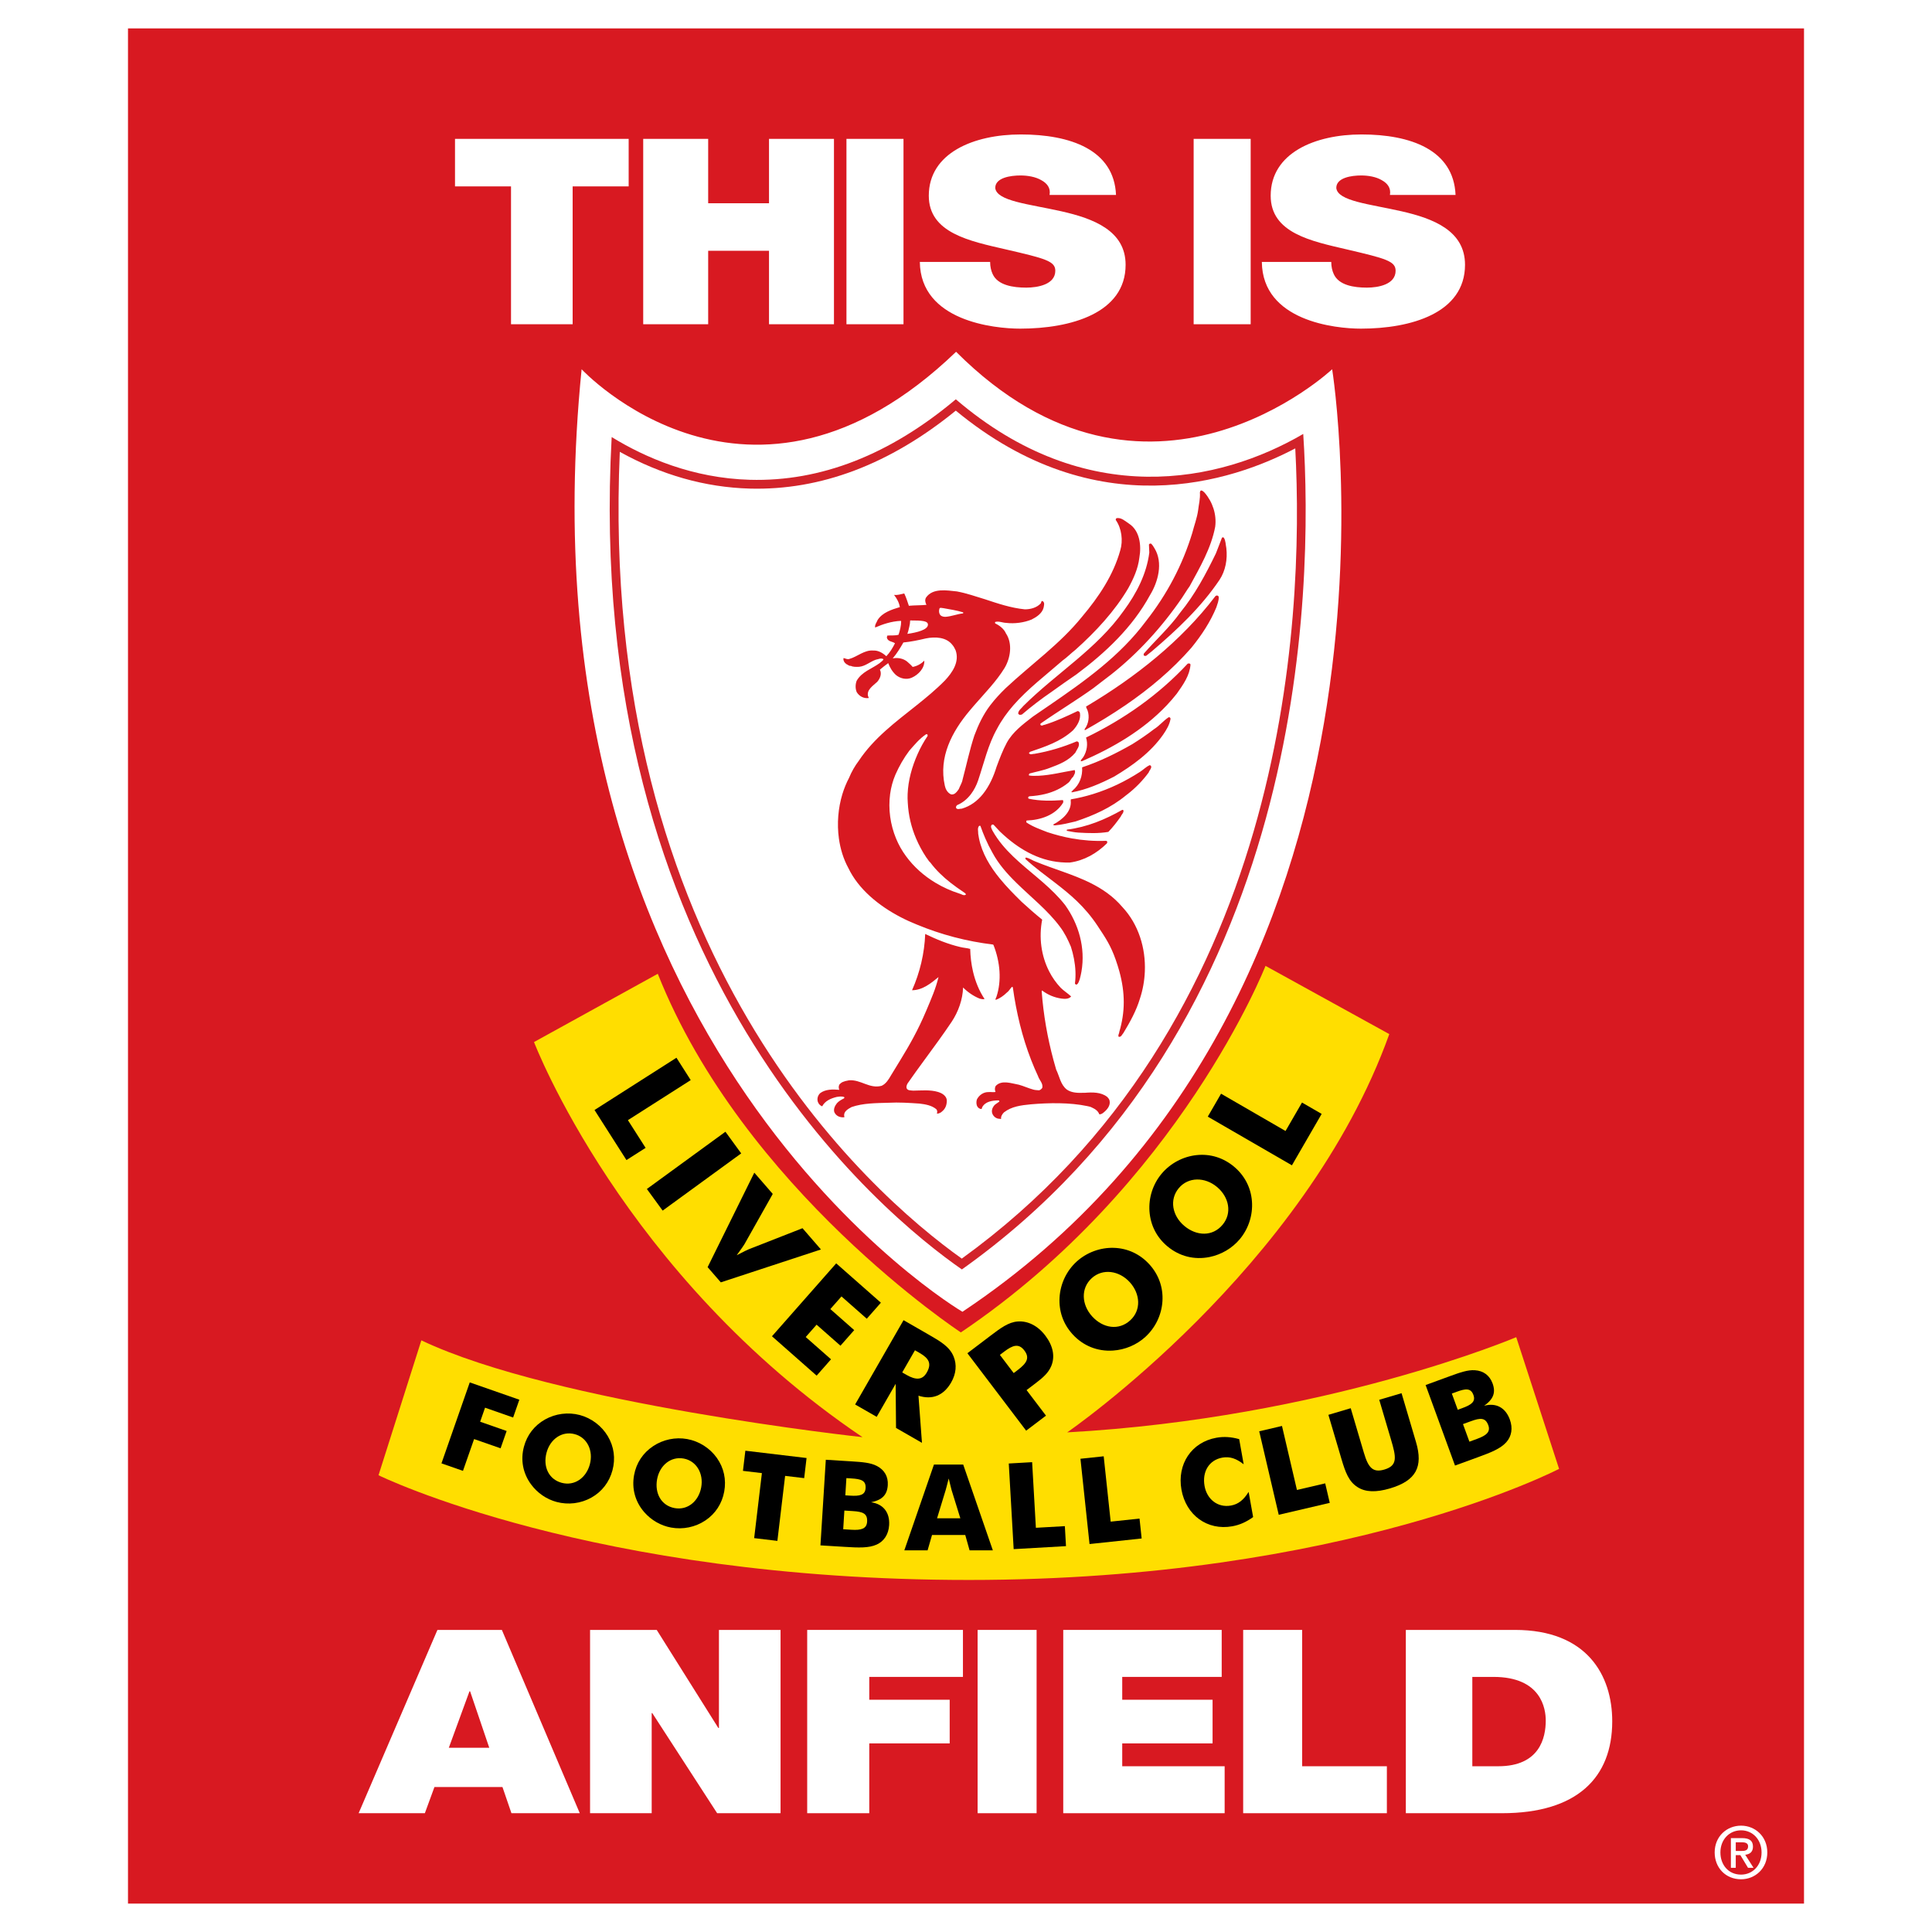 <?xml version="1.0" encoding="utf-8"?>
<!-- Generator: Adobe Illustrator 13.0.0, SVG Export Plug-In . SVG Version: 6.00 Build 14948)  -->
<!DOCTYPE svg PUBLIC "-//W3C//DTD SVG 1.0//EN" "http://www.w3.org/TR/2001/REC-SVG-20010904/DTD/svg10.dtd">
<svg version="1.0" id="Layer_1" xmlns="http://www.w3.org/2000/svg" xmlns:xlink="http://www.w3.org/1999/xlink" x="0px" y="0px"
	 width="192.756px" height="192.756px" viewBox="0 0 192.756 192.756" enable-background="new 0 0 192.756 192.756"
	 xml:space="preserve">
<g>
	<polygon fill-rule="evenodd" clip-rule="evenodd" fill="#FFFFFF" points="0,0 192.756,0 192.756,192.756 0,192.756 0,0 	"/>
	<polygon fill-rule="evenodd" clip-rule="evenodd" fill="#D81921" points="179.986,189.922 12.77,189.922 12.77,2.834 
		179.986,2.834 179.986,189.922 	"/>
	<path fill-rule="evenodd" clip-rule="evenodd" fill="#FFFFFF" d="M58.028,36.84c0,0,16.78,18.047,37.361-1.742
		c19.077,19.077,37.521,1.742,37.521,1.742s10.131,62.691-36.887,94.037C96.023,130.877,51.221,104.598,58.028,36.84L58.028,36.84z"
		/>
	<path fill-rule="evenodd" clip-rule="evenodd" fill="#D2232A" d="M95.362,39.838c-6.569,5.525-13.468,8.229-20.543,8.031
		c-5.705-0.16-10.434-2.204-13.792-4.265c-2.892,53.118,27.03,77.55,34.94,83.048c34.43-24.461,35.079-67.675,34.057-83.358
		C121.671,48.17,108.345,50.951,95.362,39.838L95.362,39.838z"/>
	<path fill-rule="evenodd" clip-rule="evenodd" fill="#FFFFFF" d="M95.36,40.969c-6.573,5.354-13.487,7.975-20.567,7.777
		c-4.456-0.125-8.806-1.365-12.955-3.666c-2.199,50.14,24.847,73.88,34.119,80.491c32.329-23.365,34.204-63.266,33.272-80.835
		C122.959,48.039,109.426,52.582,95.36,40.969L95.36,40.969z"/>
	<path fill-rule="evenodd" clip-rule="evenodd" fill="#FFDE00" d="M65.627,97.156l-12.348,6.809c0,0,8.865,23.271,32.771,39.42
		c0,0-30.712-3.324-44.011-9.658l-4.274,13.457c0,0,21.214,10.449,58.892,10.449s58.892-11.084,58.892-11.084l-4.274-13.139
		c0,0-18.998,8.074-44.802,9.498c0,0,23.747-16.307,32.137-39.736l-12.349-6.807c0,0-8.55,21.848-30.396,36.57
		C95.865,132.936,74.177,118.688,65.627,97.156L65.627,97.156z"/>
	<polygon fill-rule="evenodd" clip-rule="evenodd" points="67.49,105.531 68.913,107.762 62.647,111.758 64.412,114.523 
		62.502,115.74 59.315,110.746 67.49,105.531 	"/>
	<polygon fill-rule="evenodd" clip-rule="evenodd" points="72.376,112.914 73.95,115.074 66.113,120.783 64.539,118.625 
		72.376,112.914 	"/>
	<path fill-rule="evenodd" clip-rule="evenodd" d="M75.258,116.998l1.84,2.121l-2.826,5.018c-0.056,0.104-0.312,0.469-0.771,1.1
		c0.689-0.363,1.097-0.557,1.206-0.598l5.359-2.1l1.84,2.121l-9.99,3.281l-1.316-1.516L75.258,116.998L75.258,116.998z"/>
	<polygon fill-rule="evenodd" clip-rule="evenodd" points="83.429,126.045 87.886,129.971 86.479,131.57 83.955,129.346 
		82.843,130.607 85.225,132.707 83.853,134.262 81.472,132.164 80.387,133.396 82.911,135.619 81.476,137.248 77.02,133.32 
		83.429,126.045 	"/>
	<path fill-rule="evenodd" clip-rule="evenodd" d="M90.015,136.928l1.27-2.211l0.459,0.264c0.952,0.545,1.225,1.078,0.718,1.961
		c-0.426,0.74-1.06,0.781-2.024,0.229L90.015,136.928L90.015,136.928L90.015,136.928z M85.316,140.125l2.152,1.234l1.892-3.293
		l0.037,4.4l2.587,1.486l-0.348-4.703c1.372,0.443,2.51-0.014,3.26-1.318c0.5-0.871,0.583-1.777,0.242-2.6
		c-0.4-0.963-1.287-1.488-2.451-2.156c-0.048-0.027-0.095-0.055-0.142-0.082l-2.399-1.379L85.316,140.125L85.316,140.125z"/>
	<path fill-rule="evenodd" clip-rule="evenodd" d="M101.136,136.992l-1.377-1.814l0.421-0.32c0.854-0.646,1.455-0.865,2.021-0.119
		s0.231,1.271-0.665,1.951L101.136,136.992L101.136,136.992L101.136,136.992z M104.358,141.238l-1.936-2.549l0.379-0.287
		c0.173-0.131,0.345-0.264,0.507-0.387c0.725-0.549,1.294-1.031,1.585-1.746c0.381-0.936,0.177-1.99-0.603-3.018
		c-0.754-0.992-1.761-1.488-2.77-1.404c-0.899,0.07-1.675,0.643-2.647,1.379c-0.044,0.033-0.097,0.074-0.151,0.115l-2.204,1.672
		l5.862,7.725L104.358,141.238L104.358,141.238z"/>
	<path fill-rule="evenodd" clip-rule="evenodd" d="M112.759,131.734c-1.143,1.041-2.715,0.787-3.793-0.395
		c-1.068-1.174-1.147-2.809-0.045-3.814c1.092-0.996,2.732-0.766,3.793,0.396C113.782,129.094,113.871,130.721,112.759,131.734
		L112.759,131.734L112.759,131.734z M114.668,126.139c-0.923-1.012-2.153-1.596-3.534-1.641c-1.361-0.043-2.719,0.461-3.721,1.375
		s-1.618,2.209-1.7,3.568c-0.083,1.379,0.366,2.656,1.299,3.68c1.051,1.152,2.474,1.727,4.033,1.625
		c1.194-0.078,2.35-0.562,3.222-1.357c1.002-0.914,1.627-2.201,1.71-3.58C116.059,128.449,115.601,127.162,114.668,126.139
		L114.668,126.139z"/>
	<path fill-rule="evenodd" clip-rule="evenodd" d="M121.977,122.195c-0.992,1.188-2.584,1.146-3.812,0.119
		c-1.217-1.02-1.514-2.629-0.557-3.773c0.948-1.133,2.605-1.127,3.812-0.117C122.637,119.443,122.942,121.043,121.977,122.195
		L121.977,122.195L121.977,122.195z M123.117,116.396c-1.05-0.879-2.349-1.295-3.723-1.152c-1.354,0.139-2.632,0.82-3.502,1.861
		c-0.87,1.039-1.308,2.408-1.206,3.764c0.103,1.379,0.721,2.586,1.781,3.473c1.196,1.002,2.684,1.379,4.216,1.07
		c1.172-0.24,2.252-0.875,3.01-1.779c0.869-1.041,1.316-2.398,1.214-3.775C124.806,118.5,124.179,117.283,123.117,116.396
		L123.117,116.396z"/>
	<polygon fill-rule="evenodd" clip-rule="evenodd" points="120.501,111.408 121.825,109.119 128.258,112.84 129.901,110 
		131.862,111.135 128.895,116.264 120.501,111.408 	"/>
	<polygon fill-rule="evenodd" clip-rule="evenodd" points="46.868,137.922 51.815,139.65 51.195,141.426 48.394,140.445 
		47.905,141.846 50.548,142.77 49.944,144.498 47.301,143.576 46.191,146.748 44.045,146 46.868,137.922 	"/>
	<path fill-rule="evenodd" clip-rule="evenodd" d="M56.042,147.941c-1.318-0.352-1.879-1.639-1.515-3.004
		c0.36-1.354,1.538-2.191,2.81-1.852c1.259,0.336,1.872,1.664,1.514,3.004C58.491,147.443,57.326,148.285,56.042,147.941
		L56.042,147.941L56.042,147.941z M61.106,146.691c0.312-1.168,0.159-2.361-0.467-3.406c-0.616-1.031-1.637-1.799-2.793-2.107
		c-1.157-0.307-2.413-0.146-3.461,0.441c-1.062,0.594-1.797,1.539-2.112,2.719c-0.354,1.328-0.102,2.658,0.717,3.768
		c0.628,0.85,1.539,1.477,2.544,1.744c1.156,0.309,2.41,0.16,3.472-0.436C60.054,148.826,60.792,147.871,61.106,146.691
		L61.106,146.691z"/>
	<path fill-rule="evenodd" clip-rule="evenodd" d="M67.308,150.463c-1.342-0.246-2.003-1.486-1.75-2.875
		c0.251-1.377,1.359-2.305,2.653-2.068c1.283,0.234,2,1.508,1.749,2.873C69.709,149.77,68.614,150.701,67.308,150.463
		L67.308,150.463L67.308,150.463z M72.256,148.812c0.217-1.189-0.03-2.365-0.737-3.359c-0.696-0.979-1.776-1.662-2.953-1.877
		c-1.177-0.215-2.417,0.045-3.415,0.715c-1.012,0.678-1.668,1.678-1.888,2.879c-0.248,1.354,0.11,2.658,1.015,3.699
		c0.694,0.797,1.651,1.35,2.676,1.535c1.177,0.215,2.414-0.033,3.426-0.711C71.378,151.023,72.037,150.014,72.256,148.812
		L72.256,148.812z"/>
	<polygon fill-rule="evenodd" clip-rule="evenodd" points="76.015,146.973 74.125,146.748 74.364,144.738 80.471,145.467 
		80.233,147.473 78.331,147.248 77.56,153.734 75.243,153.459 76.015,146.973 	"/>
	<path fill-rule="evenodd" clip-rule="evenodd" d="M84.127,152.572l0.116-1.863l0.849,0.053c1.003,0.062,1.471,0.248,1.42,1.061
		c-0.044,0.703-0.581,0.863-1.573,0.801L84.127,152.572L84.127,152.572L84.127,152.572z M81.856,154.182l2.413,0.148
		c1.397,0.088,2.414,0.129,3.203-0.23c0.741-0.338,1.18-1.029,1.237-1.936c0.079-1.268-0.588-2.111-1.801-2.283
		c1.106-0.23,1.604-0.729,1.666-1.707c0.053-0.848-0.325-1.518-1.091-1.914c-0.627-0.328-1.451-0.391-2.501-0.457
		c-0.083-0.004-0.167-0.01-0.25-0.016l-2.341-0.146L81.856,154.182L81.856,154.182L81.856,154.182z M84.338,149.191l0.106-1.719
		l0.502,0.031c0.943,0.059,1.462,0.199,1.415,0.963c-0.043,0.705-0.578,0.816-1.558,0.754L84.338,149.191L84.338,149.191z"/>
	<path fill-rule="evenodd" clip-rule="evenodd" d="M93.491,151.482l0.861-2.824c0.036-0.131,0.144-0.516,0.299-1.148
		c0.156,0.633,0.251,1.018,0.287,1.148l0.875,2.822L93.491,151.482L93.491,151.482L93.491,151.482z M90.225,154.678h2.321
		l0.443-1.533h3.315l0.431,1.531h2.321l-2.956-8.555h-2.92L90.225,154.678L90.225,154.678z"/>
	<polygon fill-rule="evenodd" clip-rule="evenodd" points="100.646,146.014 102.976,145.881 103.35,152.428 106.241,152.264 
		106.354,154.258 101.134,154.557 100.646,146.014 	"/>
	<polygon fill-rule="evenodd" clip-rule="evenodd" points="107.797,145.541 110.116,145.295 110.812,151.814 113.691,151.508 
		113.903,153.494 108.703,154.049 107.797,145.541 	"/>
	<path fill-rule="evenodd" clip-rule="evenodd" d="M124.082,146.092c-0.734-0.574-1.383-0.799-2.125-0.666
		c-1.331,0.238-2.033,1.41-1.777,2.836c0.231,1.295,1.29,2.188,2.633,1.947c0.742-0.133,1.271-0.568,1.763-1.361l0.449,2.51
		c-0.668,0.484-1.331,0.785-2.085,0.92c-2.485,0.445-4.61-1.107-5.066-3.652c-0.454-2.545,1.001-4.738,3.486-5.182
		c0.754-0.135,1.48-0.084,2.274,0.139L124.082,146.092L124.082,146.092z"/>
	<polygon fill-rule="evenodd" clip-rule="evenodd" points="125.632,142.801 127.904,142.268 129.396,148.654 132.216,147.996 
		132.67,149.941 127.579,151.131 125.632,142.801 	"/>
	<path fill-rule="evenodd" clip-rule="evenodd" d="M134.761,140.498l1.014,3.432c0.031,0.102,0.13,0.436,0.303,1.02
		c0.431,1.459,0.882,2.012,2.04,1.668c1.365-0.404,1.172-1.27,0.653-3.025c-0.048-0.16-0.099-0.332-0.149-0.504l-1.015-3.432
		l2.226-0.658l1.032,3.488c0.047,0.16,0.183,0.619,0.41,1.389c0.733,2.479,0.004,3.854-2.6,4.625
		c-1.389,0.41-2.448,0.375-3.233-0.131c-0.875-0.551-1.217-1.498-1.598-2.783c-0.088-0.299-0.18-0.609-0.277-0.941l-1.032-3.488
		L134.761,140.498L134.761,140.498z"/>
	<path fill-rule="evenodd" clip-rule="evenodd" d="M146.603,143.836l-0.641-1.754l0.799-0.291c0.944-0.346,1.446-0.363,1.726,0.402
		c0.242,0.662-0.187,1.023-1.12,1.363L146.603,143.836L146.603,143.836L146.603,143.836z M145.167,146.219l2.271-0.828
		c1.315-0.48,2.262-0.852,2.842-1.496c0.543-0.605,0.669-1.416,0.356-2.27c-0.435-1.193-1.385-1.699-2.563-1.369
		c0.92-0.656,1.178-1.311,0.842-2.232c-0.292-0.797-0.907-1.262-1.768-1.316c-0.705-0.049-1.485,0.225-2.475,0.586
		c-0.078,0.027-0.157,0.057-0.236,0.086l-2.202,0.805L145.167,146.219L145.167,146.219L145.167,146.219z M145.441,140.654
		l-0.591-1.617l0.472-0.174c0.889-0.324,1.42-0.404,1.682,0.316c0.243,0.662-0.203,0.979-1.124,1.314L145.441,140.654
		L145.441,140.654z"/>
	<polygon fill-rule="evenodd" clip-rule="evenodd" fill="#FFFFFF" points="50.984,18.596 45.396,18.596 45.396,13.855 
		62.722,13.855 62.722,18.596 57.133,18.596 57.133,32.35 50.984,32.35 50.984,18.596 	"/>
	<polygon fill-rule="evenodd" clip-rule="evenodd" fill="#FFFFFF" points="64.173,13.855 70.655,13.855 70.655,20.279 
		76.724,20.279 76.724,13.855 83.205,13.855 83.205,32.35 76.724,32.35 76.724,25.02 70.655,25.02 70.655,32.35 64.173,32.35 
		64.173,13.855 	"/>
	<polygon fill-rule="evenodd" clip-rule="evenodd" fill="#FFFFFF" points="84.451,13.855 90.142,13.855 90.142,32.35 84.451,32.35 
		84.451,13.855 	"/>
	<path fill-rule="evenodd" clip-rule="evenodd" fill="#FFFFFF" d="M98.786,26.133c0,0.466,0.095,0.88,0.254,1.217
		c0.511,1.114,2.04,1.347,3.348,1.347c1.148,0,2.9-0.311,2.9-1.684c0-0.958-0.987-1.217-4.908-2.124
		c-3.603-0.829-7.714-1.631-7.714-5.362c0-4.274,4.495-6.113,9.18-6.113c4.941,0,9.308,1.528,9.499,6.035h-6.63
		c0.128-0.699-0.255-1.166-0.829-1.476c-0.573-0.337-1.371-0.467-2.072-0.467c-0.956,0-2.518,0.207-2.518,1.244
		c0.127,1.321,3.379,1.606,6.599,2.332c3.22,0.725,6.407,1.942,6.407,5.335c0,4.818-5.451,6.372-10.52,6.372
		c-2.582,0-9.946-0.751-10.01-6.657H98.786L98.786,26.133z"/>
	<polygon fill-rule="evenodd" clip-rule="evenodd" fill="#FFFFFF" points="119.09,13.855 124.78,13.855 124.78,32.35 119.09,32.35 
		119.09,13.855 	"/>
	<path fill-rule="evenodd" clip-rule="evenodd" fill="#FFFFFF" d="M132.819,26.133c0,0.466,0.095,0.88,0.252,1.217
		c0.504,1.114,2.014,1.347,3.305,1.347c1.133,0,2.864-0.311,2.864-1.684c0-0.958-0.976-1.217-4.847-2.124
		c-3.557-0.829-7.617-1.631-7.617-5.362c0-4.274,4.438-6.113,9.064-6.113c4.879,0,9.19,1.528,9.381,6.035h-6.548
		c0.126-0.699-0.252-1.166-0.818-1.476c-0.566-0.337-1.354-0.467-2.047-0.467c-0.944,0-2.486,0.207-2.486,1.244
		c0.127,1.321,3.338,1.606,6.517,2.332c3.179,0.725,6.326,1.942,6.326,5.335c0,4.818-5.383,6.372-10.387,6.372
		c-2.549,0-9.821-0.751-9.884-6.657H132.819L132.819,26.133z"/>
	<path fill-rule="evenodd" clip-rule="evenodd" fill="#FFFFFF" d="M44.779,174.373l2.062-5.633h0.06l1.913,5.633H44.779
		L44.779,174.373L44.779,174.373z M35.781,180.904h6.607l0.957-2.613h6.786l0.896,2.613h6.817l-7.773-18.287h-6.428L35.781,180.904
		L35.781,180.904z"/>
	<polygon fill-rule="evenodd" clip-rule="evenodd" fill="#FFFFFF" points="58.871,162.617 65.521,162.617 71.669,172.402 
		71.729,172.402 71.729,162.617 77.876,162.617 77.876,180.904 71.55,180.904 65.078,170.916 65.019,170.916 65.019,180.904 
		58.871,180.904 58.871,162.617 	"/>
	<polygon fill-rule="evenodd" clip-rule="evenodd" fill="#FFFFFF" points="80.534,162.617 96.073,162.617 96.073,167.305 
		86.727,167.305 86.727,169.584 94.75,169.584 94.75,173.939 86.727,173.939 86.727,180.904 80.534,180.904 80.534,162.617 	"/>
	<polygon fill-rule="evenodd" clip-rule="evenodd" fill="#FFFFFF" points="97.537,162.617 103.422,162.617 103.422,180.904 
		97.537,180.904 97.537,162.617 	"/>
	<polygon fill-rule="evenodd" clip-rule="evenodd" fill="#FFFFFF" points="106.08,162.617 121.889,162.617 121.889,167.305 
		111.965,167.305 111.965,169.584 120.979,169.584 120.979,173.939 111.965,173.939 111.965,176.219 122.183,176.219 
		122.183,180.904 106.08,180.904 106.08,162.617 	"/>
	<polygon fill-rule="evenodd" clip-rule="evenodd" fill="#FFFFFF" points="124.031,162.617 129.916,162.617 129.916,176.219 
		138.368,176.219 138.368,180.904 124.031,180.904 124.031,162.617 	"/>
	<path fill-rule="evenodd" clip-rule="evenodd" fill="#FFFFFF" d="M146.894,167.305h2.11c4.794,0,5.216,3.201,5.216,4.355
		c0,1.715-0.604,4.559-4.734,4.559h-2.592V167.305L146.894,167.305L146.894,167.305z M140.261,180.904h9.587
		c7.508,0,11.005-3.561,11.005-9.168c0-4.611-2.533-9.119-9.707-9.119h-10.885V180.904L140.261,180.904z"/>
	<path fill-rule="evenodd" clip-rule="evenodd" fill="#FFFFFF" d="M173.177,184.672v-0.867h0.586c0.293,0,0.645,0.043,0.645,0.4
		c0,0.43-0.322,0.467-0.687,0.467H173.177L173.177,184.672L173.177,184.672z M173.177,185.086h0.458l0.766,1.266h0.55l-0.829-1.303
		c0.443-0.049,0.772-0.271,0.772-0.807c0-0.602-0.365-0.852-1.08-0.852h-1.123v2.961h0.486V185.086L173.177,185.086L173.177,185.086
		z M176.324,184.82c0-1.609-1.216-2.674-2.618-2.674c-1.417,0-2.633,1.064-2.633,2.674c0,1.523,1.095,2.676,2.633,2.676
		C175.108,187.496,176.324,186.43,176.324,184.82L176.324,184.82L176.324,184.82z M175.752,184.82c0,1.311-0.901,2.211-2.046,2.211
		c-1.274,0-2.061-0.994-2.061-2.211c0-1.301,0.901-2.209,2.061-2.209C174.851,182.611,175.752,183.52,175.752,184.82L175.752,184.82
		z"/>
	<path fill-rule="evenodd" clip-rule="evenodd" fill="#D81921" d="M115.187,54.708c0.877,1.433,0.355,3.351-0.45,4.665
		c-1.752,3.221-4.452,5.756-7.342,7.911c-0.829,0.568-1.646,1.137-2.463,1.729c-1.054,0.722-2.014,1.456-2.972,2.273
		c-0.107,0.023-0.167,0.047-0.262,0.023c-0.059-0.035-0.082-0.083-0.117-0.118c0.022-0.332,0.331-0.51,0.521-0.758
		c3.269-3.256,7.33-5.684,10.029-9.521c1.256-1.706,2.264-3.647,2.535-5.779c0-0.272-0.036-0.533-0.036-0.805
		c0.023-0.071,0.131-0.119,0.226-0.083C114.986,54.376,115.093,54.542,115.187,54.708L115.187,54.708L115.187,54.708z
		 M100.349,68.646c-0.568,0.55-1.086,1.107-1.562,1.731v0c-0.697,0.917-1.187,1.961-1.575,3.005
		c-0.474,1.433-0.782,2.925-1.172,4.382c-0.059,0.355-0.261,0.64-0.379,0.959c-0.126,0.185-0.282,0.411-0.488,0.5
		c-0.085,0.038-0.178,0.053-0.281,0.032c-0.023-0.009-0.045-0.02-0.068-0.031c-0.312-0.161-0.493-0.513-0.559-0.834
		c-0.64-2.854,0.721-5.399,2.475-7.484c0.147-0.179,0.299-0.356,0.451-0.531l0,0c1.059-1.219,2.202-2.375,3.029-3.72
		c0.604-1.006,0.818-2.451,0.144-3.458c-0.201-0.462-0.64-0.793-1.065-0.995c-0.036-0.047-0.036-0.106,0-0.153
		c0.379-0.095,0.722,0.083,1.077,0.095c0.853,0.106,1.788-0.024,2.545-0.332c0.498-0.249,1.055-0.616,1.197-1.184
		c0.035-0.202,0.142-0.498-0.084-0.651c-0.177-0.071-0.13,0.166-0.212,0.237c-0.392,0.415-0.995,0.58-1.575,0.58
		c-1.409-0.142-2.689-0.58-3.979-1.006c-0.936-0.284-1.837-0.604-2.795-0.781c-1.019-0.107-2.404-0.356-3.079,0.604
		c-0.142,0.237-0.083,0.497,0.036,0.734c-0.57,0.059-1.161,0.036-1.753,0.094c-0.142-0.426-0.272-0.84-0.462-1.231
		c-0.331,0.071-0.652,0.19-1.017,0.143c0.284,0.367,0.508,0.769,0.579,1.219c-0.817,0.249-1.729,0.533-2.213,1.279
		c-0.095,0.249-0.308,0.486-0.249,0.758c0.793-0.344,1.622-0.616,2.547-0.664l0.046,0.036c0,0.45-0.118,0.924-0.261,1.35
		c-0.378,0.106-0.757,0.048-1.125,0.083c0.023,0.059-0.059,0.118-0.036,0.189c0.059,0.426,0.581,0.391,0.806,0.58
		c-0.225,0.45-0.509,0.924-0.864,1.291c-0.343-0.32-0.805-0.592-1.278-0.568c-0.912-0.083-1.6,0.616-2.417,0.841
		c-0.189,0.071-0.403-0.059-0.568-0.095c-0.072,0.225,0.083,0.462,0.272,0.604c0.153,0.059,0.284,0.213,0.45,0.177
		c0.224,0.119,0.544,0.107,0.829,0.095c0.627-0.059,1.089-0.509,1.67-0.71c0.248-0.036,0.509-0.202,0.757-0.048
		c-0.048,0.166-0.249,0.261-0.379,0.391c-0.793,0.58-1.777,0.852-2.297,1.765c-0.131,0.354-0.143,0.781,0.012,1.137
		c0.26,0.414,0.71,0.651,1.197,0.58c0-0.059-0.036-0.106-0.061-0.154c-0.2-0.651,0.499-1.077,0.901-1.456
		c0.285-0.32,0.486-0.794,0.272-1.22c0.272-0.225,0.533-0.438,0.829-0.651c0.166,0.426,0.39,0.829,0.757,1.172
		c0.427,0.368,1.078,0.521,1.611,0.272c0.639-0.284,1.279-0.947,1.232-1.693c-0.308,0.32-0.711,0.545-1.161,0.628
		c-0.189-0.225-0.354-0.355-0.579-0.557c-0.392-0.296-0.914-0.391-1.41-0.296c0.426-0.498,0.747-1.031,1.065-1.587
		c0.747-0.071,1.491-0.225,2.238-0.403c0.936-0.189,2.061-0.142,2.664,0.664c0.119,0.13,0.213,0.319,0.309,0.521
		c0.403,1.148-0.309,2.202-1.077,3.02c-0.877,0.892-1.846,1.691-2.831,2.477c-2.089,1.663-4.25,3.26-5.755,5.528
		c-0.378,0.497-0.722,1.09-0.972,1.705c-0.268,0.505-0.488,1.047-0.662,1.614c-0.425,1.399-0.553,2.946-0.35,4.423c0,0,0,0,0,0.001
		l0,0c0.144,1.044,0.454,2.054,0.942,2.95c0.249,0.521,0.558,1.013,0.914,1.474c1.488,1.926,3.79,3.324,5.93,4.174
		c2.427,1.007,4.962,1.67,7.591,1.99l0.047,0.046c0.325,0.821,0.542,1.724,0.6,2.638c0.052,0.852-0.035,1.713-0.303,2.526
		c-0.035,0.094-0.118,0.201-0.082,0.318c0.401-0.143,0.805-0.426,1.1-0.721c0.226-0.154,0.332-0.393,0.521-0.58
		c0.047-0.014,0.071,0.01,0.094,0.045c0.348,2.502,0.928,4.939,1.832,7.258c0.208,0.537,0.435,1.066,0.679,1.59
		c0.131,0.414,0.533,0.734,0.427,1.184c-0.083,0.105-0.214,0.248-0.367,0.236c-0.178-0.012-0.379-0.023-0.532-0.07
		c-0.486-0.131-0.96-0.355-1.434-0.484c-0.71-0.121-1.729-0.523-2.319,0.129c-0.096,0.178-0.096,0.402-0.013,0.592
		c-0.213,0.049-0.449-0.012-0.688,0.012c-0.509-0.012-0.947,0.297-1.17,0.734c-0.072,0.213-0.072,0.533,0.058,0.723
		c0.084,0.143,0.237,0.225,0.391,0.236c0.048-0.035,0.06-0.094,0.071-0.166c0.309-0.592,1.007-0.688,1.635-0.699
		c0.048,0.012,0.106,0.061,0.082,0.119c-0.176,0.154-0.401,0.238-0.544,0.426c-0.178,0.25-0.272,0.545-0.119,0.854
		c0.131,0.248,0.38,0.438,0.688,0.438c0.113,0,0.106,0.047,0.153,0c-0.035-0.223,0.106-0.461,0.285-0.639
		c0.757-0.594,1.717-0.711,2.688-0.805c1.799-0.154,3.878-0.191,5.625,0.178c0.396,0.084,0.382,0.104,0.579,0.201
		c0.262,0.117,0.522,0.332,0.617,0.615c0.143,0.023,0.272-0.059,0.378-0.131c0.392-0.307,0.759-0.723,0.651-1.23
		c-0.035-0.143-0.103-0.229-0.247-0.379c-0.605-0.475-1.47-0.463-2.204-0.404c0,0-0.026,0.004-0.106,0
		c-0.604,0.025-1.22,0.014-1.704-0.318c-0.641-0.498-0.734-1.326-1.066-1.99c-0.093-0.314-0.183-0.631-0.268-0.949
		c-0.599-2.229-1.002-4.5-1.177-6.842c0-0.047,0-0.119,0.059-0.094c0.568,0.426,1.196,0.686,1.896,0.791
		c0.343,0.049,0.758,0.061,0.982-0.211c-0.319-0.297-0.734-0.559-1.042-0.865c-0.462-0.488-0.845-1.037-1.147-1.626
		c-0.801-1.562-1.045-3.41-0.7-5.172c-0.734-0.592-1.374-1.16-2.049-1.776c-0.761-0.747-1.511-1.508-2.186-2.334
		c-0.972-1.191-1.759-2.497-2.069-3.99c-0.032-0.152-0.057-0.305-0.079-0.461c0.013-0.249-0.107-0.58,0.094-0.793
		c0.036-0.012,0.107-0.023,0.13,0.012c0.147,0.417,0.308,0.833,0.487,1.242c0.211,0.484,0.446,0.96,0.71,1.422
		c0.605,1.128,1.456,2.091,2.383,3.002l0,0c1.479,1.451,3.153,2.765,4.354,4.388c0.462,0.604,0.794,1.29,1.09,1.99
		c0.249,0.777,0.42,1.621,0.455,2.471c0.016,0.403,0.001,0.81-0.053,1.212c0.048,0.059,0.094,0.117,0.178,0.094
		c0.201-0.131,0.226-0.355,0.308-0.557c0.067-0.25,0.124-0.5,0.167-0.749V96.92c0.405-2.36-0.275-4.722-1.635-6.627
		c-0.654-0.83-1.396-1.545-2.166-2.22l0,0l0,0c-1.622-1.426-3.356-2.67-4.59-4.424c-0.175-0.25-0.339-0.509-0.491-0.781
		c-0.072-0.178-0.25-0.415-0.048-0.592c0.048-0.012,0.118-0.023,0.165,0.012l0.616,0.663c0.252,0.242,0.512,0.475,0.776,0.698
		c1.755,1.469,3.806,2.477,6.222,2.405c1.409-0.189,2.676-0.912,3.695-1.918l0.035-0.142c-0.022-0.059-0.07-0.095-0.119-0.106
		c-1.179,0.047-2.315-0.043-3.413-0.238c-0.84-0.151-1.655-0.364-2.448-0.626c-0.723-0.285-1.444-0.533-2.096-0.972
		c-0.011-0.059-0.011-0.142,0.023-0.189c1.374-0.047,2.878-0.521,3.647-1.788c-0.012-0.083,0.06-0.213-0.059-0.249
		c-1.09,0.083-2.273,0.095-3.327-0.13c-0.084,0-0.107-0.072-0.107-0.143c0.012-0.047,0.072-0.071,0.107-0.106
		c0.535-0.031,1.06-0.101,1.561-0.222c0.851-0.207,1.643-0.562,2.335-1.128c0.213-0.166,0.272-0.426,0.474-0.581
		c0.105-0.213,0.283-0.426,0.165-0.687c-1.207,0.201-2.393,0.509-3.588,0.568c-0.296,0.011-0.663,0.023-0.959-0.024
		c-0.059-0.071,0-0.154,0.047-0.201c0.688-0.189,1.387-0.308,2.037-0.568c0.924-0.343,1.848-0.699,2.523-1.503
		c0.153-0.332,0.473-0.652,0.331-1.042c-0.061-0.059-0.119-0.107-0.214-0.083c-1.326,0.557-2.723,0.983-4.18,1.232
		c-0.189-0.012-0.391,0.13-0.532-0.035c-0.096-0.095,0.082-0.071,0.058-0.154c1.528-0.521,3.056-1.018,4.3-2.144
		c0.438-0.473,0.816-1.101,0.699-1.752c-0.036-0.095-0.119-0.189-0.237-0.177c-1.065,0.509-2.132,1.006-3.27,1.362
		c-0.142,0-0.271,0.154-0.413,0.036c-0.036-0.048-0.036-0.13,0.012-0.167c0.888-0.62,1.794-1.206,2.699-1.797h0.001
		c0.857-0.559,1.71-1.121,2.545-1.719c0.581-0.438,1.184-0.924,1.776-1.363c2.688-2.12,5.104-4.772,7.069-7.649
		c0.262-0.379,0.486-0.781,0.759-1.148c1.029-1.895,2.154-3.802,2.558-5.957c0.154-1.208-0.25-2.451-1.055-3.387
		c-0.105-0.095-0.2-0.213-0.354-0.225c-0.084,0.023-0.096,0.118-0.119,0.189c0.048,0.663-0.118,1.22-0.177,1.789
		c-0.106,0.77-0.391,1.504-0.58,2.25c-0.971,3.186-2.499,6.11-4.632,8.822c-2.584,3.476-6.101,5.967-9.642,8.396h-0.002
		c-0.547,0.375-1.095,0.749-1.641,1.125c-0.971,0.757-1.99,1.503-2.594,2.605c-0.402,0.746-0.722,1.599-1.018,2.392
		c-0.29,0.946-0.723,1.934-1.365,2.728c-0.541,0.668-1.229,1.199-2.104,1.453c-0.178-0.012-0.449,0.13-0.569-0.071
		c-0.036-0.118,0.024-0.213,0.107-0.284c0.565-0.239,1.021-0.628,1.376-1.096c0.315-0.415,0.553-0.89,0.719-1.379
		c0.58-1.729,0.983-3.541,1.882-5.139c0.452-0.854,1.005-1.622,1.623-2.331v-0.001c1.447-1.662,3.248-3.018,4.915-4.477
		c0.438-0.309,0.853-0.735,1.279-1.066c2.013-1.8,3.92-3.848,5.28-6.158c0.521-0.947,0.972-1.942,1.102-3.031
		c0.225-1.267,0.028-2.719-1.043-3.411c-0.367-0.236-0.732-0.604-1.194-0.545c-0.095,0.024-0.143,0.107-0.107,0.202
		c0.58,0.829,0.734,2.048,0.438,3.02c-0.687,2.463-2.132,4.63-3.813,6.62C105.772,64.241,102.896,66.266,100.349,68.646
		L100.349,68.646z M108.553,70.376c4.681-2.791,9.287-6.4,12.686-10.872c0.096-0.131,0.319-0.119,0.355,0.059
		c0.011,0.367-0.131,0.699-0.237,1.031c-0.604,1.457-1.457,2.758-2.486,4.026c-1.938,2.223-4.201,4.11-6.613,5.758h-0.002
		c-1.3,0.889-2.646,1.708-4.008,2.472c-0.036-0.024-0.048-0.071-0.023-0.118c0.379-0.509,0.497-1.231,0.284-1.848
		c-0.059-0.13-0.13-0.26-0.153-0.391C108.42,70.454,108.486,70.415,108.553,70.376L108.553,70.376L108.553,70.376z M113.766,70.376
		c1.693-1.221,3.284-2.604,4.726-4.158c0.095-0.047,0.26-0.047,0.284,0.095c-0.083,1.09-0.735,2.001-1.363,2.89
		c-0.321,0.408-0.66,0.799-1.015,1.173v0l0,0c-2.37,2.501-5.381,4.233-8.411,5.552c-0.059,0-0.13,0.06-0.166-0.011
		c0.036-0.154,0.189-0.261,0.273-0.403c0.355-0.58,0.462-1.291,0.261-1.93C110.23,72.678,112.05,71.611,113.766,70.376
		L113.766,70.376L113.766,70.376z M90.807,61.903c1.189-0.003,1.774,0.044,1.774,0.418c0,0.512-1.092,0.785-2.052,0.922
		c0.055-0.162,0.143-0.449,0.198-0.744C90.771,62.269,90.792,62.229,90.807,61.903L90.807,61.903L90.807,61.903z M96.085,61.091
		c0.037,0.023,0.012,0.071,0,0.106c-0.604,0.07-1.136,0.296-1.74,0.344c-0.178,0-0.344-0.024-0.485-0.13
		c-0.189-0.178-0.202-0.474-0.13-0.699c0.071-0.13,0.26-0.036,0.391-0.036C94.783,60.794,95.458,60.901,96.085,61.091L96.085,61.091
		L96.085,61.091z M122.114,53.666c0.178,0.295,0.166,0.674,0.237,1.018c0.13,1.125-0.084,2.262-0.675,3.162
		c-1.859,2.759-4.252,4.997-6.751,7.128l-0.58,0.461c-0.059,0-0.164,0.024-0.225-0.047c-0.036-0.047-0.012-0.131,0-0.178
		c1.184-1.362,2.569-2.604,3.636-4.097c1.468-1.8,2.558-3.848,3.553-5.897c0.214-0.509,0.391-1.042,0.604-1.563
		C121.961,53.595,122.079,53.595,122.114,53.666L122.114,53.666L122.114,53.666z M90.554,79.224
		c0.051-1.369,0.439-2.742,0.997-3.995c0.283-0.639,0.604-1.219,0.995-1.8v-0.118c-0.024-0.059-0.083-0.059-0.143-0.059
		c-0.674,0.45-1.172,1.066-1.681,1.646c-0.545,0.722-1.019,1.551-1.387,2.392c-0.264,0.617-0.438,1.269-0.528,1.936h0
		c-0.2,1.487,0.019,3.041,0.588,4.423c0.258,0.627,0.589,1.219,0.984,1.753c0.791,1.09,1.812,1.987,2.948,2.67
		c0.751,0.453,1.553,0.812,2.369,1.072c0.213,0.047,0.45,0.261,0.664,0.118c0.023-0.13-0.167-0.202-0.262-0.284
		c-0.424-0.283-0.849-0.582-1.259-0.905h-0.001c-0.747-0.586-1.447-1.249-2.02-2.02c-0.165-0.13-0.259-0.343-0.403-0.509
		c-0.4-0.608-0.744-1.238-1.022-1.896l0,0c-0.471-1.109-0.758-2.292-0.825-3.564C90.547,79.799,90.542,79.511,90.554,79.224
		L90.554,79.224z M109.054,79.222c1.669-0.516,3.217-1.265,4.688-2.216c0.32-0.201,0.604-0.51,0.96-0.663
		c0.07-0.012,0.118,0.071,0.153,0.118c0.036,0.225-0.189,0.402-0.248,0.604c-0.587,0.807-1.327,1.562-2.099,2.16h-0.002
		c-0.053,0.043-0.106,0.085-0.162,0.125c-1.504,1.243-3.244,2.013-5.033,2.605c-0.662,0.154-1.349,0.332-2.061,0.391l-0.153-0.024
		v-0.071c0.865-0.451,1.847-1.279,1.729-2.369l0.012-0.13C107.593,79.625,108.328,79.447,109.054,79.222L109.054,79.222z
		 M116.785,71.724c-0.106,0.599-0.402,1.078-0.733,1.564c-1.255,1.8-3.056,3.09-4.892,4.192c-1.361,0.698-2.747,1.302-4.228,1.575
		c-0.023-0.024-0.023-0.06-0.023-0.083c0-0.059,0.118-0.035,0.106-0.106c0.699-0.581,1.006-1.433,0.948-2.309
		c1.752-0.58,3.409-1.397,5.021-2.321c0.733-0.462,1.445-0.937,2.144-1.48c0.568-0.355,0.912-0.829,1.468-1.196
		C116.702,71.547,116.778,71.593,116.785,71.724L116.785,71.724L116.785,71.724z M112.085,80.855
		c0.046,0.236-0.189,0.402-0.261,0.604c-0.379,0.533-0.782,1.065-1.244,1.539c-0.97,0.166-1.966,0.131-2.972,0.071
		c-0.403-0.023-0.781-0.107-1.16-0.178c-0.036-0.036-0.012-0.083,0-0.119c2.013-0.249,3.812-1.006,5.529-1.978
		C112.013,80.808,112.073,80.808,112.085,80.855L112.085,80.855L112.085,80.855z M105.264,88.072
		c-0.989-0.759-1.988-1.487-2.949-2.362c-0.023-0.059-0.012-0.119,0.036-0.154c0.355,0.059,0.651,0.296,0.994,0.414
		c1.77,0.728,3.676,1.249,5.406,2.102h0.002l0,0c1.198,0.593,2.311,1.344,3.236,2.433c1.604,1.722,2.326,4.083,2.232,6.416
		c-0.038,0.923-0.202,1.841-0.491,2.714c-0.367,1.221-0.994,2.346-1.646,3.424c-0.131,0.143-0.225,0.438-0.475,0.379
		c-0.095-0.178,0.06-0.297,0.06-0.475c0.594-2.002,0.597-3.891,0.012-6.042c-0.104-0.381-0.227-0.769-0.367-1.169
		c-0.498-1.413-0.984-2.137-1.812-3.386C108.233,90.445,106.761,89.223,105.264,88.072L105.264,88.072z M92.308,93.182
		c1.103,0.533,2.274,1.018,3.494,1.303c0.32,0.083,0.675,0.095,0.995,0.189c0.02,0.761,0.108,1.517,0.277,2.246v0.001
		c0.229,0.983,0.604,1.921,1.156,2.751c-0.142,0.047-0.332,0-0.486-0.037c-0.615-0.248-1.184-0.639-1.658-1.111
		c-0.035,1.184-0.473,2.428-1.148,3.434c-0.86,1.285-1.793,2.545-2.719,3.811c-0.567,0.773-1.131,1.549-1.674,2.334
		c-0.07,0.131-0.142,0.309-0.094,0.463c0.107,0.26,0.415,0.213,0.651,0.248c0.841-0.012,1.705-0.105,2.487,0.131
		c0.074,0.023,0.096,0.029,0.165,0.059c0.32,0.119,0.699,0.391,0.71,0.793c0,0.416-0.118,0.807-0.474,1.092
		c-0.055,0.051-0.071,0.059-0.095,0.082c-0.13,0.07-0.272,0.166-0.426,0.119c0.071-0.131,0.047-0.32-0.058-0.428
		c-0.462-0.379-1.066-0.484-1.67-0.557c-1.03-0.07-2.073-0.141-3.103-0.082c-1.244,0.035-2.534,0.035-3.671,0.426
		c-0.343,0.189-0.793,0.426-0.746,0.877c0,0.047,0.047,0.094,0.012,0.143c-0.403,0.047-0.823-0.111-0.995-0.521
		c-0.095-0.32,0.072-0.629,0.261-0.877c0.189-0.213,0.449-0.355,0.686-0.475c0.047-0.035,0.094-0.105,0.036-0.141
		c-0.237-0.096-0.498-0.047-0.746-0.012c-0.581,0.141-1.161,0.391-1.445,0.936c-0.237-0.088-0.367-0.262-0.438-0.463
		c-0.094-0.32,0.012-0.639,0.237-0.852c0.521-0.393,1.244-0.393,1.907-0.332c-0.072-0.178-0.083-0.379,0.023-0.545
		c0.189-0.201,0.374-0.305,0.935-0.402c1.184-0.107,2.049,0.877,3.269,0.545c0.438-0.201,0.699-0.641,0.912-1.008
		c0.324-0.535,0.642-1.045,0.949-1.553c0.905-1.484,1.747-2.938,2.579-4.912c0.544-1.291,0.948-2.203,1.233-3.375
		c-0.734,0.605-1.594,1.314-2.642,1.314C91.781,97.034,92.235,95.11,92.308,93.182L92.308,93.182z"/>
</g>
</svg>
